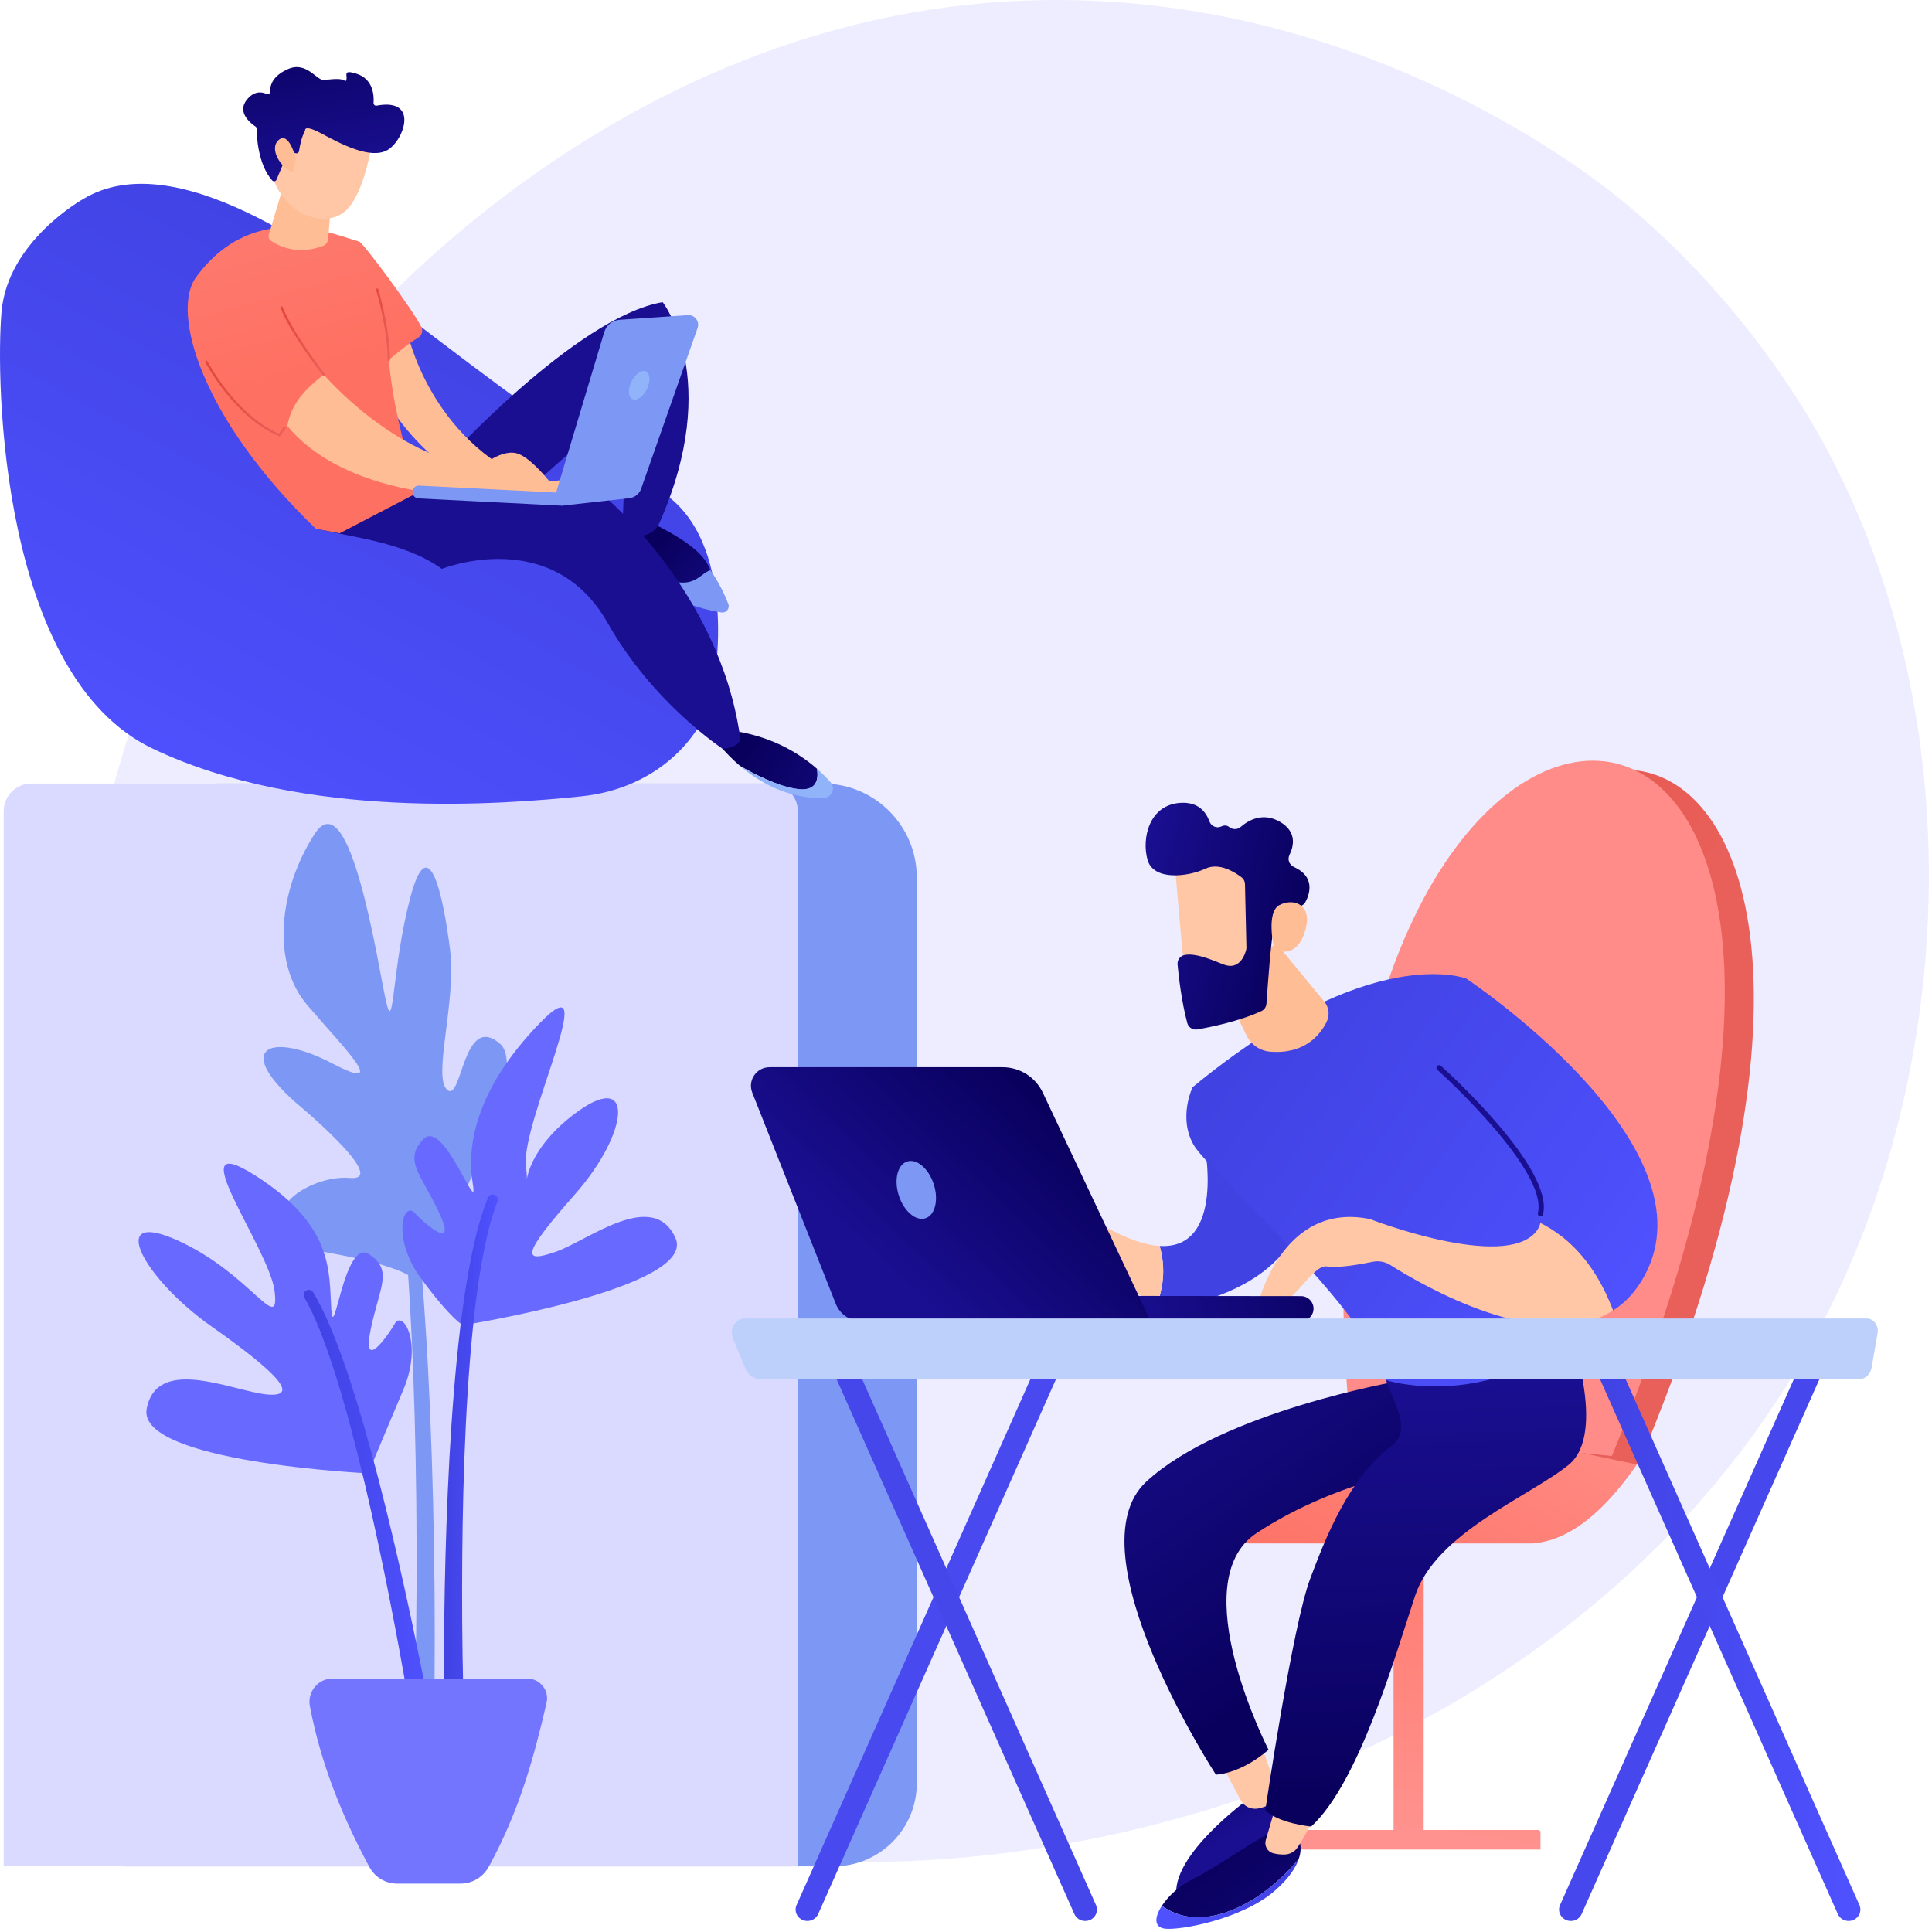 <?xml version="1.0" encoding="UTF-8"?> <svg xmlns="http://www.w3.org/2000/svg" width="619" height="619" viewBox="0 0 619 619" fill="none"> <path d="M593.055 404.489C532.778 545.292 373.665 605.769 248.997 595.457C214.958 592.641 146.469 586.976 92.995 536.439C-9.702 439.385 6.114 236.511 104.424 117.07C117.085 101.688 204.719 -1.366 341.276 0.014C441.257 1.023 511.434 57.467 519.966 64.498C530.745 73.38 554.522 94.49 575.948 127.977C626.296 206.661 630.722 316.503 593.055 404.489Z" fill="#EDEDFF"></path> <path d="M267.079 597.975H39.301V281.175C39.301 264.534 52.799 251.045 69.45 251.045H263.586C280.237 251.045 293.735 264.534 293.735 281.175V571.336C293.735 586.047 281.802 597.975 267.079 597.975Z" fill="#7D97F4"></path> <path d="M255.623 597.975H1.189V259.898C1.189 255.008 5.155 251.047 10.046 251.047H246.764C251.657 251.047 255.621 255.01 255.621 259.898V597.975H255.623Z" fill="#DAD9FF"></path> <path d="M525.309 467.962C525.309 467.962 492.672 462.498 490.895 462.498H400.043C393.979 462.498 389.016 467.456 389.016 473.518V483.481C389.016 489.543 393.977 494.501 400.043 494.501H490.895C491.754 494.501 492.587 494.391 493.389 494.203C504.03 492.444 514.67 483.705 525.309 467.962Z" fill="url(#paint0_linear_8_101)"></path> <path d="M524.958 469.307C648.789 175.232 419.385 174.978 447.956 453.272L524.958 469.307Z" fill="url(#paint1_linear_8_101)"></path> <path d="M516.434 466.488C640.265 166.801 404.221 174.818 432.793 458.425L516.434 466.488Z" fill="#FF8C88"></path> <path d="M456.138 486.322H446.49V590.585H456.138V486.322Z" fill="url(#paint2_linear_8_101)"></path> <path d="M493.562 592.595H409.066V586.945C409.066 586.599 409.347 586.319 409.693 586.319H492.889C493.262 586.319 493.564 586.621 493.564 586.993V592.595H493.562Z" fill="url(#paint3_linear_8_101)"></path> <path d="M400.163 576.256C400.163 576.256 372.615 596.101 377.398 609.433C377.398 609.433 407.539 596.436 411.181 586.198C414.823 575.961 410.565 571.439 410.565 571.439L400.163 576.256Z" fill="url(#paint4_linear_8_101)"></path> <path d="M404.302 559.627L408.808 572.641C409.487 574.605 408.808 576.841 407.05 577.951C406.169 578.508 404.966 579.022 403.323 579.394C401.002 579.92 398.607 578.849 397.492 576.749L392.104 566.61L404.302 559.627Z" fill="#FFC7A5"></path> <path d="M448.138 442.49C448.138 442.49 391.556 452.289 367.284 474.698C343.011 497.106 389.562 568.583 389.562 568.583C389.562 568.583 397.19 568.537 406.432 560.619C406.432 560.619 378.832 506.86 402.617 491.183C429.359 473.559 460.179 469.589 460.179 469.589L448.686 444.215L448.138 442.49Z" fill="url(#paint5_linear_8_101)"></path> <path d="M382.184 602.059C388.243 599.256 405.398 587.258 408.288 586.728C411.181 586.198 416.194 589.595 416.194 589.595C416.194 589.595 417.415 591.787 416.109 595.612C412.081 600.48 403.143 609.763 391.124 613.221C382.283 615.766 376.101 613.394 372.249 610.617C374.37 607.394 378.15 603.927 382.184 602.059Z" fill="url(#paint6_linear_8_101)"></path> <path d="M391.127 613.221C403.145 609.763 412.083 600.48 416.111 595.612C415.228 598.196 413.197 601.525 408.851 605.427C398.077 615.106 377.497 618.595 373.115 617.923C369.604 617.384 369.935 614.145 372.251 610.617C376.103 613.394 382.287 615.763 391.127 613.221Z" fill="url(#paint7_linear_8_101)"></path> <path d="M421.335 581.124C421.267 582.793 417.855 588.515 415.861 591.723C414.914 593.25 413.253 594.18 411.457 594.185C410.317 594.187 409.007 594.088 407.817 593.747C406.031 593.234 405.028 591.333 405.551 589.551L409.447 576.254L421.335 581.124Z" fill="#FFC7A5"></path> <path d="M502.605 425.514C502.605 425.514 515.172 459.093 502.605 469.304C490.038 479.516 460.063 491.012 453.364 511.352C446.668 531.691 435.304 571.22 420.095 585.219C420.095 585.219 409.41 584.186 405.411 579.931C405.411 579.931 414.073 520.921 419.786 505.778C424.733 492.666 432.021 473.739 445.99 463.162C449.989 460.133 449.293 455.337 447.439 450.677L444.062 442.194L502.605 425.514Z" fill="url(#paint8_linear_8_101)"></path> <path d="M371.548 399.196C392.619 400.466 386.052 366.826 385.673 365.488L417.651 388.061C417.651 388.061 415.957 406.051 389.371 415.487C382.644 417.874 376.496 417.979 371.061 416.811C373.378 410.058 372.906 403.996 371.548 399.196Z" fill="url(#paint9_linear_8_101)"></path> <path d="M330.806 389.07C338.658 383.613 347.552 389.07 347.552 389.07C358.05 395.931 365.816 398.85 371.546 399.196C372.904 403.996 373.375 410.058 371.059 416.814C359.299 414.287 350.885 405.781 347.23 401.417C345.913 399.844 343.583 399.573 341.973 400.843C340.338 402.133 338.75 403.9 339.039 405.759C339.606 409.425 335.349 410.592 335.029 409.263C334.709 407.934 336.486 400.05 336.486 400.05C336.486 400.05 327.971 408.608 324.647 411.895C321.323 415.184 317.142 411.895 317.142 411.895C317.142 411.895 322.955 394.53 330.806 389.07Z" fill="#FFC7A5"></path> <path d="M469.794 313.536C469.794 313.536 439.141 301.271 382.094 348.337C382.094 348.337 377.328 358.194 382.528 366.966C387.726 375.739 437.256 418.489 444.062 442.194C444.062 442.194 473.569 451.777 504.086 429.055C504.086 429.057 501.393 363.077 469.794 313.536Z" fill="url(#paint10_linear_8_101)"></path> <path d="M409.195 302.591L424.284 320.872C425.783 322.688 426.112 325.212 425.075 327.326C422.98 331.596 418.011 337.811 406.989 336.952C403.711 336.696 400.807 334.719 399.374 331.76L388.824 309.962L409.195 302.591Z" fill="#FFBD95"></path> <path d="M493.525 391.832C497.083 377.348 461.04 345.059 461.04 345.059L469.794 313.534C469.794 313.534 547.624 365.313 527.791 406.953C524.947 412.922 521.171 417.103 516.793 419.899C510.524 403.044 500.537 395.312 493.525 391.832Z" fill="url(#paint11_linear_8_101)"></path> <path d="M493.551 389.723C493.935 389.723 494.281 389.465 494.377 389.075C498.017 374.267 463.119 342.799 461.634 341.468C461.285 341.154 460.746 341.183 460.431 341.533C460.117 341.884 460.146 342.422 460.496 342.736C460.854 343.055 496.121 374.847 492.725 388.67C492.613 389.125 492.892 389.587 493.35 389.699C493.413 389.716 493.483 389.723 493.551 389.723Z" fill="url(#paint12_linear_8_101)"></path> <path d="M438.933 390.586C438.933 390.586 481.668 407.167 492.098 394.694C492.806 393.849 493.266 392.885 493.525 391.832C500.537 395.312 510.524 403.042 516.791 419.901C494.316 434.254 455.897 411.917 445.511 405.332C443.801 404.248 441.753 403.87 439.77 404.279C435.764 405.109 428.842 406.331 425.108 405.755C419.648 404.914 411.803 424.165 402.953 418.228C402.953 418.228 410.532 384.767 438.933 390.586Z" fill="#FFC7A5"></path> <path d="M376.362 275.737C376.211 276.324 379.899 316.289 379.899 316.289L402.687 313.698L404.822 275.301C404.822 275.301 378.904 265.898 376.362 275.737Z" fill="#FFC7A5"></path> <path d="M398.886 283.259L399.346 303.559C399.352 303.82 399.324 304.074 399.258 304.326C398.862 305.869 397.109 311.081 391.883 308.962C387.141 307.039 382.785 305.355 379.581 305.964C378.143 306.237 377.149 307.553 377.282 309.01C377.618 312.64 378.527 320.809 380.4 327.783C380.78 329.198 382.191 330.074 383.635 329.82C387.987 329.053 397.12 327.181 404.116 323.955C405.065 323.517 405.7 322.611 405.771 321.568C406.112 316.495 407.208 301.074 408.177 296.825C409.088 292.838 414.314 290.961 416.565 290.33C417.303 290.122 417.917 289.627 418.278 288.951C419.551 286.559 421.563 280.927 414.529 277.756C413.056 277.093 412.432 275.358 413.142 273.909C414.553 271.02 415.511 266.485 410.146 263.338C404.692 260.141 400.073 262.725 397.488 264.957C396.442 265.859 394.924 265.846 393.844 264.987C393.228 264.497 392.393 264.267 391.295 264.795C389.814 265.506 388.046 264.716 387.491 263.172C386.426 260.205 383.959 256.878 378.238 257.224C368.086 257.837 365.745 268.747 367.665 275.503C369.585 282.256 380.552 280.969 386.275 278.297C390.627 276.267 395.636 279.445 397.786 281.085C398.465 281.602 398.866 282.403 398.886 283.259Z" fill="url(#paint13_linear_8_101)"></path> <path d="M408.271 304.22C408.271 304.22 405.433 292.308 409.949 289.962C414.465 287.617 420.539 289.759 418.254 297.912C415.414 308.053 408.271 304.22 408.271 304.22Z" fill="#FFBD95"></path> <path d="M417.038 423.285C416.97 423.289 416.9 423.289 416.832 423.289L327.169 423.19C324.951 423.188 323.157 421.39 323.159 419.177C323.161 416.96 324.967 415.13 327.178 415.169L416.84 415.268C419.058 415.27 420.853 417.068 420.85 419.282C420.848 421.428 419.159 423.18 417.038 423.285Z" fill="url(#paint14_linear_8_101)"></path> <path d="M246.567 341.927H321.239C326.748 341.927 331.762 345.105 334.111 350.082L368.631 423.236H275.835C272.285 423.236 269.095 421.069 267.791 417.768L241.021 350.076C239.474 346.165 242.357 341.927 246.567 341.927Z" fill="url(#paint15_linear_8_101)"></path> <path d="M299.174 379.435C300.791 384.459 299.597 389.34 296.505 390.334C293.413 391.328 289.594 388.063 287.974 383.037C286.357 378.014 287.552 373.133 290.643 372.139C293.735 371.144 297.554 374.409 299.174 379.435Z" fill="#7D97F4"></path> <path d="M258.671 615.472C258.174 615.472 257.67 615.376 257.183 615.174C255.273 614.379 254.389 612.233 255.211 610.385L334.233 432.653C335.055 430.805 337.271 429.951 339.183 430.745C341.094 431.54 341.977 433.686 341.156 435.535L262.135 613.267C261.522 614.647 260.133 615.472 258.671 615.472Z" fill="#484AF0"></path> <path d="M347.694 615.472C346.235 615.472 344.843 614.647 344.232 613.267L265.21 435.535C264.388 433.684 265.271 431.54 267.182 430.745C269.093 429.951 271.31 430.805 272.132 432.653L351.154 610.385C351.976 612.236 351.093 614.379 349.182 615.174C348.696 615.376 348.189 615.472 347.694 615.472Z" fill="#4547EB"></path> <path d="M503.278 615.472C502.781 615.472 502.277 615.376 501.79 615.174C499.879 614.379 498.996 612.233 499.818 610.385L578.84 432.653C579.662 430.805 581.877 429.951 583.79 430.745C585.701 431.54 586.584 433.686 585.762 435.535L506.74 613.267C506.127 614.647 504.737 615.472 503.278 615.472Z" fill="#4648ED"></path> <path d="M592.299 615.472C590.839 615.472 589.448 614.647 588.837 613.267L509.814 435.535C508.993 433.684 509.876 431.54 511.787 430.745C513.697 429.951 515.915 430.805 516.736 432.653L595.759 610.385C596.58 612.236 595.697 614.379 593.787 615.174C593.3 615.376 592.796 615.472 592.299 615.472Z" fill="url(#paint16_linear_8_101)"></path> <path d="M601.568 427.165C601.769 426 601.495 424.794 600.818 423.878C600.143 422.963 599.138 422.431 598.075 422.431H238.586C237.19 422.431 235.891 423.226 235.14 424.542C234.388 425.858 234.287 427.511 234.872 428.928L238.768 438.362C239.66 440.523 241.593 441.905 243.72 441.905H595.612C597.591 441.905 599.291 440.335 599.666 438.163L601.568 427.165Z" fill="#BDD0FB"></path> <path d="M133.824 411.103C133.824 411.103 171.931 344.275 160.11 334.322C148.288 324.369 148.078 353.28 143.292 349.185C138.506 345.09 146.312 320.949 144.184 304.175C142.058 287.4 137.441 264.959 131.479 287.51C125.517 310.061 126.262 332.295 123.678 320.807C121.095 309.319 112.19 249.435 100.736 267.304C89.283 285.173 86.879 308.436 98.424 321.989C109.97 335.542 125.469 350.678 106.414 340.686C87.359 330.696 74.371 335.152 94.752 353.254C94.752 353.254 125.401 378.601 112.095 377.414C98.79 376.227 77.606 390.26 99.437 400.403C99.441 400.401 130.456 404.903 133.824 411.103Z" fill="#7D97F4"></path> <path d="M117.99 472.048C117.99 472.048 43.714 468.527 47.001 451.339C50.288 434.151 74.529 445.661 85.316 446.751C96.104 447.842 89.773 440.473 67.802 425.015C45.831 409.557 33.75 386.918 57.017 397.475C80.281 408.033 89.581 427.855 88.005 413.873C86.43 399.891 56.524 360.528 81.819 376.646C107.115 392.763 105.384 407.678 106.146 419.446C106.909 431.214 110.279 396.672 118.187 401.818C126.095 406.964 121.605 412.25 118.774 425.928C115.943 439.606 123.869 428.58 126.49 424.091C129.108 419.602 135.546 430.369 129.24 445.225C122.935 460.081 117.99 472.048 117.99 472.048Z" fill="#686AFF"></path> <path d="M132.783 550.298C132.732 550.34 132.7 550.392 132.686 550.447C132.68 550.451 132.678 550.552 132.682 550.473L132.693 550.263L132.735 549.42L132.805 547.697L132.921 544.21L133.101 537.214L133.344 523.199C133.462 513.853 133.504 504.502 133.475 495.153C133.421 476.454 133.083 457.757 132.369 439.078C131.998 429.74 131.525 420.407 130.938 411.085C130.32 401.765 129.566 392.456 128.615 383.176C127.655 373.895 126.446 364.645 124.837 355.483C123.192 346.344 121.204 337.215 117.92 328.664L117.902 328.618C117.58 327.777 117.999 326.833 118.84 326.511C119.673 326.191 120.608 326.603 120.939 327.429C124.498 336.332 126.623 345.574 128.422 354.821C130.18 364.082 131.525 373.396 132.621 382.729C133.708 392.062 134.591 401.413 135.34 410.768C136.059 420.125 136.661 429.491 137.161 438.859C138.132 457.595 138.728 476.345 139.039 495.099C139.197 504.476 139.282 513.853 139.291 523.234L139.24 537.308L139.157 544.353L139.089 547.887L139.041 549.672L139.008 550.583L138.999 550.811C138.997 550.878 138.977 551.126 138.962 551.275C138.925 551.621 138.868 551.965 138.793 552.298C138.241 553.955 136.447 554.853 134.788 554.299C133.127 553.749 132.231 551.956 132.783 550.298Z" fill="#7D97F4"></path> <path d="M132.373 553.9C132.345 553.984 132.334 554.073 132.336 554.161C132.334 554.183 132.351 554.292 132.345 554.242L132.325 554.111L132.248 553.581L132.082 552.49L131.731 550.283L130.997 545.848L129.461 536.975C128.411 531.06 127.318 525.152 126.185 519.253C123.922 507.452 121.498 495.681 118.866 483.963C116.219 472.25 113.373 460.582 110.077 449.059C108.427 443.3 106.644 437.584 104.643 431.963C102.625 426.361 100.416 420.797 97.537 415.73L97.513 415.688C97.068 414.904 97.342 413.91 98.126 413.465C98.9 413.028 99.879 413.29 100.333 414.048C103.521 419.396 105.879 425.028 108.064 430.7C110.222 436.38 112.148 442.126 113.938 447.905C117.51 459.468 120.622 471.142 123.534 482.86C126.428 494.58 129.113 506.348 131.639 518.147C132.903 524.046 134.126 529.954 135.307 535.874L137.043 544.762L137.88 549.221L138.285 551.463L138.482 552.602L138.579 553.189L138.603 553.335L138.647 553.697C138.673 553.97 138.682 554.246 138.675 554.518C138.504 556.257 136.955 557.529 135.215 557.358C133.475 557.187 132.202 555.639 132.373 553.9Z" fill="url(#paint17_linear_8_101)"></path> <path d="M148.295 424.594C148.295 424.594 223.594 412.603 216.411 396.645C209.228 380.688 188.315 397.499 178.073 401.058C167.834 404.618 166.363 402.843 184.152 382.716C201.94 362.589 203.601 341.706 183.418 357.366C163.234 373.023 170.22 387.546 168.511 373.58C166.799 359.613 193.778 306.288 172.911 327.825C152.044 349.362 149.493 367.696 151.481 379.319C153.468 390.943 142.179 358.124 135.68 364.96C129.18 371.797 134.772 375.901 140.7 388.549C146.627 401.198 136.359 392.309 132.77 388.549C129.18 384.789 125.418 396.755 134.996 409.745C144.572 422.737 148.295 424.594 148.295 424.594Z" fill="#686AFF"></path> <path d="M142.621 552.3C142.551 552.002 142.497 551.695 142.462 551.387C142.446 551.255 142.429 551.027 142.429 550.977L142.422 550.804L142.398 550.114L142.365 548.772L142.319 546.122L142.269 540.847L142.253 530.314C142.275 523.295 142.356 516.279 142.49 509.265C142.755 495.235 143.233 481.209 143.993 467.189C144.773 453.172 145.821 439.159 147.488 425.188C148.323 418.202 149.346 411.23 150.681 404.292C152.046 397.364 153.652 390.439 156.347 383.736C156.683 382.902 157.634 382.495 158.468 382.832C159.295 383.165 159.7 384.095 159.384 384.923L159.367 384.971C156.946 391.322 155.475 398.134 154.266 404.954C153.082 411.793 152.195 418.702 151.494 425.635C150.096 439.505 149.307 453.452 148.785 467.41C148.284 481.371 148.064 495.346 148.056 509.322C148.049 516.31 148.097 523.297 148.203 530.283L148.408 540.755L148.553 545.98L148.645 548.579L148.7 549.86L148.733 550.482L148.742 550.638C148.746 550.697 148.739 550.579 148.733 550.554C148.717 550.465 148.68 550.375 148.628 550.296C149.18 551.954 148.284 553.747 146.625 554.299C144.968 554.855 143.174 553.957 142.621 552.3Z" fill="url(#paint18_linear_8_101)"></path> <path d="M106.574 537.792H168.923C173.009 537.792 176.033 541.591 175.113 545.57C171.125 562.842 166.344 580.367 156.56 598.155C154.752 601.44 151.312 603.5 147.56 603.5H127.215C123.521 603.5 120.131 601.473 118.38 598.221C110.542 583.667 103.002 566.317 99.279 546.626C98.416 542.042 101.906 537.792 106.574 537.792Z" fill="#7375FF"></path> <path d="M26.712 63.732C26.712 63.732 2.501 77.136 0.498 99.82C-1.504 122.505 0.332 216.66 48.881 239.835C97.43 263.01 161.694 257.669 186.293 255.135C210.891 252.602 224.53 235.895 227.578 224.392C230.623 212.889 235.545 170.038 209.669 156.215C183.792 142.393 156.612 121.217 129.454 100.598C102.294 79.976 55.75 46.316 26.712 63.732Z" fill="url(#paint19_linear_8_101)"></path> <path d="M202.034 164.033C202.034 164.033 195.5 164.379 194.698 177.814C194.698 177.814 209.851 191.389 230.319 194.619C231.855 194.862 228.171 184.136 227.617 182.684C224.981 175.773 216.681 171.321 202.034 164.033Z" fill="url(#paint20_linear_8_101)"></path> <path d="M128.442 148.238H142.231C142.231 148.238 184.555 101.524 212.313 96.811C212.313 96.811 231.636 121.46 211.284 167.519C209.647 171.225 205.067 172.871 201.651 170.69C200.63 170.038 199.896 169.164 199.451 168.069L201.088 128.744C201.088 128.744 164.985 160.3 158.712 166.39C152.436 172.477 120.54 168.766 128.442 148.238Z" fill="url(#paint21_linear_8_101)"></path> <path d="M261.756 246.312C255.978 241.252 246.771 235.573 233.479 233.946L228.984 236.695C228.984 236.695 231.85 240.919 237.088 245.384C241.899 248.178 249.332 251.96 255.492 252.781C261.482 253.576 262.366 249.959 261.756 246.312Z" fill="url(#paint22_linear_8_101)"></path> <path d="M227.617 182.684C224.056 183.836 222.492 188.877 213.457 185.542C204.719 182.316 198.222 178.158 194.878 175.76C194.803 176.41 194.74 177.089 194.698 177.812C194.698 177.812 210.674 192.998 231.143 196.231C232.679 196.474 233.897 194.941 233.343 193.487C232.35 190.883 230.558 186.928 227.617 182.684Z" fill="#7D97F4"></path> <path d="M266.11 250.633C264.971 249.339 263.518 247.852 261.756 246.312C262.366 249.958 261.482 253.576 255.492 252.779C249.33 251.96 241.899 248.176 237.088 245.382C243.12 250.523 252.297 255.978 263.88 255.659C266.454 255.589 267.811 252.564 266.11 250.633Z" fill="#91B3FA"></path> <path d="M128.948 158.208L193.524 158.907C193.524 158.907 230.4 189.398 237.09 235.891C237.09 235.891 238.201 239.311 231.535 239.896C231.535 239.896 209.239 225.345 194.703 199.614C176.877 168.067 141.563 182.268 141.563 182.268C129.961 173.907 113.564 172.206 101.212 169.42L128.948 158.208Z" fill="url(#paint23_linear_8_101)"></path> <path d="M130.473 106.224C130.473 106.224 137.424 141.04 171.486 154.814L183.602 153.386L186.461 157.941L158.041 158.846C158.041 158.846 133.747 149.23 120.878 123.028C120.451 122.163 113.362 107.537 130.473 106.224Z" fill="#FFBD95"></path> <path d="M134.198 157.639C134.198 157.639 126.292 136.163 124.594 115.298C124.594 115.298 130.377 110.332 133.992 108.188C135.163 107.494 135.605 106.026 135.014 104.8C132.356 99.299 116.285 77.694 115.08 77.394C108.537 75.763 81.699 63.009 62.799 88.847C54.687 99.936 64.41 134.07 101.209 169.42L108.802 170.872L134.198 157.639Z" fill="url(#paint24_linear_8_101)"></path> <path d="M103.736 120.004C103.736 120.004 125.699 145.993 153.779 149.793C153.779 149.793 161.037 143.181 166.431 145.542C171.828 147.903 179.226 158.322 179.226 158.322H143.174C143.174 158.322 109.083 157.122 92.048 136.463C93.42 129.232 97.524 124.914 103.736 120.004Z" fill="#FFBD95"></path> <path d="M90.924 59.166L86.118 75.182C85.899 75.916 86.171 76.711 86.802 77.144C89.116 78.728 95.162 81.877 103.458 78.818C104.406 78.467 105.057 77.582 105.138 76.575L106.278 62.621L90.924 59.166Z" fill="#FFBD95"></path> <path d="M119.064 46.196C119.064 46.196 116.701 62.799 110.318 67.906C103.935 73.012 91.502 69.167 87.302 56.65L95.67 35.248L119.064 46.196Z" fill="#FFC7A5"></path> <path d="M94.728 49.097C95.214 49.252 95.723 48.941 95.797 48.438C96.027 46.905 96.603 43.872 97.767 41.805C97.767 41.805 97.158 39.626 103.276 42.917C109.394 46.209 118.584 51.042 123.992 48.164C129.266 45.357 134.608 31.232 120.67 33.849C120.139 33.948 119.651 33.527 119.692 32.989C119.863 30.667 119.633 25.326 114.221 23.612C109.157 22.006 111.876 24.608 110.733 25.988C110.397 26.393 111.158 24.606 103.962 25.652C101.492 26.012 98.324 19.46 92.26 22.131C87.264 24.332 86.489 27.407 86.57 29.323C86.596 29.945 85.965 30.365 85.402 30.105C83.872 29.399 81.412 29.034 79.054 31.985C75.796 36.065 80.452 39.604 81.85 40.532C82.078 40.684 82.22 40.935 82.222 41.211C82.236 43.333 82.566 52.59 87.21 57.813C87.611 58.264 88.356 58.132 88.588 57.574L92.162 49.062C92.328 48.666 92.769 48.464 93.176 48.596L94.728 49.097Z" fill="url(#paint25_linear_8_101)"></path> <path d="M94.802 50.825C94.802 50.825 92.62 41.941 89.305 44.825C85.989 47.709 90.168 54.059 93.967 55.268L94.802 50.825Z" fill="#FFBD95"></path> <path d="M177.414 160.337L193.603 106.383C194.262 104.182 196.219 102.621 198.513 102.463L220.368 100.97C222.59 100.819 224.243 102.987 223.504 105.087L205.407 156.612C204.824 158.272 203.332 159.445 201.581 159.621L180.059 162.01L177.414 160.337Z" fill="#7D97F4"></path> <path d="M207.269 124.671C206.06 127.108 203.974 128.538 202.609 127.861C201.243 127.185 201.114 124.66 202.324 122.223C203.533 119.785 205.619 118.355 206.984 119.032C208.35 119.709 208.477 122.233 207.269 124.671Z" fill="#91B3FA"></path> <path d="M180.061 162.01C180.026 162.01 179.991 162.01 179.956 162.008L134.095 159.691C132.963 159.634 132.088 158.668 132.145 157.536C132.202 156.402 133.173 155.513 134.301 155.587L180.162 157.904C181.294 157.961 182.169 158.927 182.11 160.059C182.055 161.156 181.148 162.01 180.061 162.01Z" fill="#7D97F4"></path> <path d="M124.594 115.662C124.395 115.662 124.228 115.497 124.23 115.296C124.261 105.722 120.565 93.01 120.525 92.883C120.468 92.69 120.578 92.489 120.773 92.432C120.968 92.377 121.169 92.484 121.224 92.679C121.261 92.808 124.989 105.619 124.956 115.3C124.958 115.5 124.794 115.662 124.594 115.662Z" fill="url(#paint26_linear_8_101)"></path> <path d="M103.738 120.366C103.631 120.366 103.523 120.317 103.451 120.228C103.35 120.101 93.319 107.358 89.872 98.625C89.797 98.436 89.889 98.226 90.076 98.154C90.264 98.079 90.475 98.171 90.547 98.358C93.957 106.992 103.92 119.652 104.023 119.776C104.148 119.934 104.119 120.164 103.962 120.287C103.896 120.341 103.817 120.366 103.738 120.366Z" fill="url(#paint27_linear_8_101)"></path> <path d="M89.622 139.849L89.353 139.733C74.842 133.524 65.878 116.209 65.79 116.036C65.698 115.857 65.771 115.638 65.95 115.548C66.126 115.458 66.345 115.526 66.439 115.706C66.527 115.876 75.261 132.747 89.37 138.949L90.865 136.838C90.983 136.671 91.211 136.636 91.371 136.75C91.535 136.866 91.575 137.094 91.459 137.258L89.622 139.849Z" fill="url(#paint28_linear_8_101)"></path> <defs> <linearGradient id="paint0_linear_8_101" x1="487.183" y1="415.165" x2="426.588" y2="524.62" gradientUnits="userSpaceOnUse"> <stop stop-color="#FF928E"></stop> <stop offset="1" stop-color="#FE7062"></stop> </linearGradient> <linearGradient id="paint1_linear_8_101" x1="313.712" y1="229.613" x2="502.313" y2="359.286" gradientUnits="userSpaceOnUse"> <stop stop-color="#E1473D"></stop> <stop offset="1" stop-color="#E9605A"></stop> </linearGradient> <linearGradient id="paint2_linear_8_101" x1="443.784" y1="585.796" x2="464.609" y2="454.713" gradientUnits="userSpaceOnUse"> <stop stop-color="#FF928E"></stop> <stop offset="1" stop-color="#FE7062"></stop> </linearGradient> <linearGradient id="paint3_linear_8_101" x1="451.825" y1="586.536" x2="473.56" y2="449.734" gradientUnits="userSpaceOnUse"> <stop stop-color="#FF928E"></stop> <stop offset="1" stop-color="#FE7062"></stop> </linearGradient> <linearGradient id="paint4_linear_8_101" x1="376.682" y1="556.256" x2="393.695" y2="589.736" gradientUnits="userSpaceOnUse"> <stop stop-color="#09005D"></stop> <stop offset="1" stop-color="#1A0F91"></stop> </linearGradient> <linearGradient id="paint5_linear_8_101" x1="432.543" y1="524.715" x2="360.509" y2="423.69" gradientUnits="userSpaceOnUse"> <stop stop-color="#09005D"></stop> <stop offset="1" stop-color="#1A0F91"></stop> </linearGradient> <linearGradient id="paint6_linear_8_101" x1="386.566" y1="590.098" x2="445.557" y2="667.288" gradientUnits="userSpaceOnUse"> <stop stop-color="#09005D"></stop> <stop offset="1" stop-color="#1A0F91"></stop> </linearGradient> <linearGradient id="paint7_linear_8_101" x1="416.111" y1="606.808" x2="370.493" y2="606.808" gradientUnits="userSpaceOnUse"> <stop stop-color="#4042E2"></stop> <stop offset="1" stop-color="#4F52FF"></stop> </linearGradient> <linearGradient id="paint8_linear_8_101" x1="458.529" y1="575.036" x2="454.56" y2="440.015" gradientUnits="userSpaceOnUse"> <stop stop-color="#09005D"></stop> <stop offset="1" stop-color="#1A0F91"></stop> </linearGradient> <linearGradient id="paint9_linear_8_101" x1="359.914" y1="435.161" x2="278.935" y2="544.03" gradientUnits="userSpaceOnUse"> <stop stop-color="#4042E2"></stop> <stop offset="1" stop-color="#4F52FF"></stop> </linearGradient> <linearGradient id="paint10_linear_8_101" x1="398.3" y1="335.254" x2="523.133" y2="426.1" gradientUnits="userSpaceOnUse"> <stop stop-color="#4042E2"></stop> <stop offset="1" stop-color="#4F52FF"></stop> </linearGradient> <linearGradient id="paint11_linear_8_101" x1="416.21" y1="310.644" x2="541.043" y2="401.489" gradientUnits="userSpaceOnUse"> <stop stop-color="#4042E2"></stop> <stop offset="1" stop-color="#4F52FF"></stop> </linearGradient> <linearGradient id="paint12_linear_8_101" x1="528.903" y1="233.141" x2="499.103" y2="309.675" gradientUnits="userSpaceOnUse"> <stop stop-color="#09005D"></stop> <stop offset="1" stop-color="#1A0F91"></stop> </linearGradient> <linearGradient id="paint13_linear_8_101" x1="415.443" y1="301.267" x2="362.162" y2="287.508" gradientUnits="userSpaceOnUse"> <stop stop-color="#09005D"></stop> <stop offset="1" stop-color="#1A0F91"></stop> </linearGradient> <linearGradient id="paint14_linear_8_101" x1="432.251" y1="399.476" x2="361.082" y2="422.832" gradientUnits="userSpaceOnUse"> <stop stop-color="#09005D"></stop> <stop offset="1" stop-color="#1A0F91"></stop> </linearGradient> <linearGradient id="paint15_linear_8_101" x1="334.475" y1="352.836" x2="283.25" y2="407.012" gradientUnits="userSpaceOnUse"> <stop stop-color="#09005D"></stop> <stop offset="1" stop-color="#1A0F91"></stop> </linearGradient> <linearGradient id="paint16_linear_8_101" x1="509.506" y1="522.96" x2="596.065" y2="522.96" gradientUnits="userSpaceOnUse"> <stop stop-color="#4042E2"></stop> <stop offset="1" stop-color="#4F52FF"></stop> </linearGradient> <linearGradient id="paint17_linear_8_101" x1="97.302" y1="485.312" x2="138.678" y2="485.312" gradientUnits="userSpaceOnUse"> <stop stop-color="#4042E2"></stop> <stop offset="1" stop-color="#4F52FF"></stop> </linearGradient> <linearGradient id="paint18_linear_8_101" x1="142.256" y1="468.59" x2="159.495" y2="468.59" gradientUnits="userSpaceOnUse"> <stop stop-color="#4042E2"></stop> <stop offset="1" stop-color="#4F52FF"></stop> </linearGradient> <linearGradient id="paint19_linear_8_101" x1="151.717" y1="89.379" x2="57.339" y2="266.235" gradientUnits="userSpaceOnUse"> <stop stop-color="#4042E2"></stop> <stop offset="1" stop-color="#4F52FF"></stop> </linearGradient> <linearGradient id="paint20_linear_8_101" x1="208.638" y1="176.804" x2="232.311" y2="201.546" gradientUnits="userSpaceOnUse"> <stop stop-color="#09005D"></stop> <stop offset="1" stop-color="#1A0F91"></stop> </linearGradient> <linearGradient id="paint21_linear_8_101" x1="249.308" y1="-50.642" x2="219.137" y2="28.746" gradientUnits="userSpaceOnUse"> <stop stop-color="#09005D"></stop> <stop offset="1" stop-color="#1A0F91"></stop> </linearGradient> <linearGradient id="paint22_linear_8_101" x1="240.063" y1="238.867" x2="284.852" y2="271.761" gradientUnits="userSpaceOnUse"> <stop stop-color="#09005D"></stop> <stop offset="1" stop-color="#1A0F91"></stop> </linearGradient> <linearGradient id="paint23_linear_8_101" x1="263.676" y1="-45.181" x2="233.506" y2="34.206" gradientUnits="userSpaceOnUse"> <stop stop-color="#09005D"></stop> <stop offset="1" stop-color="#1A0F91"></stop> </linearGradient> <linearGradient id="paint24_linear_8_101" x1="52.758" y1="-52.533" x2="101.441" y2="118.372" gradientUnits="userSpaceOnUse"> <stop stop-color="#FF928E"></stop> <stop offset="1" stop-color="#FE7062"></stop> </linearGradient> <linearGradient id="paint25_linear_8_101" x1="98.058" y1="4.195" x2="107.205" y2="56.398" gradientUnits="userSpaceOnUse"> <stop stop-color="#09005D"></stop> <stop offset="1" stop-color="#1A0F91"></stop> </linearGradient> <linearGradient id="paint26_linear_8_101" x1="120.511" y1="104.039" x2="124.958" y2="104.039" gradientUnits="userSpaceOnUse"> <stop stop-color="#E1473D"></stop> <stop offset="1" stop-color="#E9605A"></stop> </linearGradient> <linearGradient id="paint27_linear_8_101" x1="89.846" y1="109.247" x2="104.101" y2="109.247" gradientUnits="userSpaceOnUse"> <stop stop-color="#E1473D"></stop> <stop offset="1" stop-color="#E9605A"></stop> </linearGradient> <linearGradient id="paint28_linear_8_101" x1="65.749" y1="127.679" x2="91.525" y2="127.679" gradientUnits="userSpaceOnUse"> <stop stop-color="#E1473D"></stop> <stop offset="1" stop-color="#E9605A"></stop> </linearGradient> </defs> </svg> 